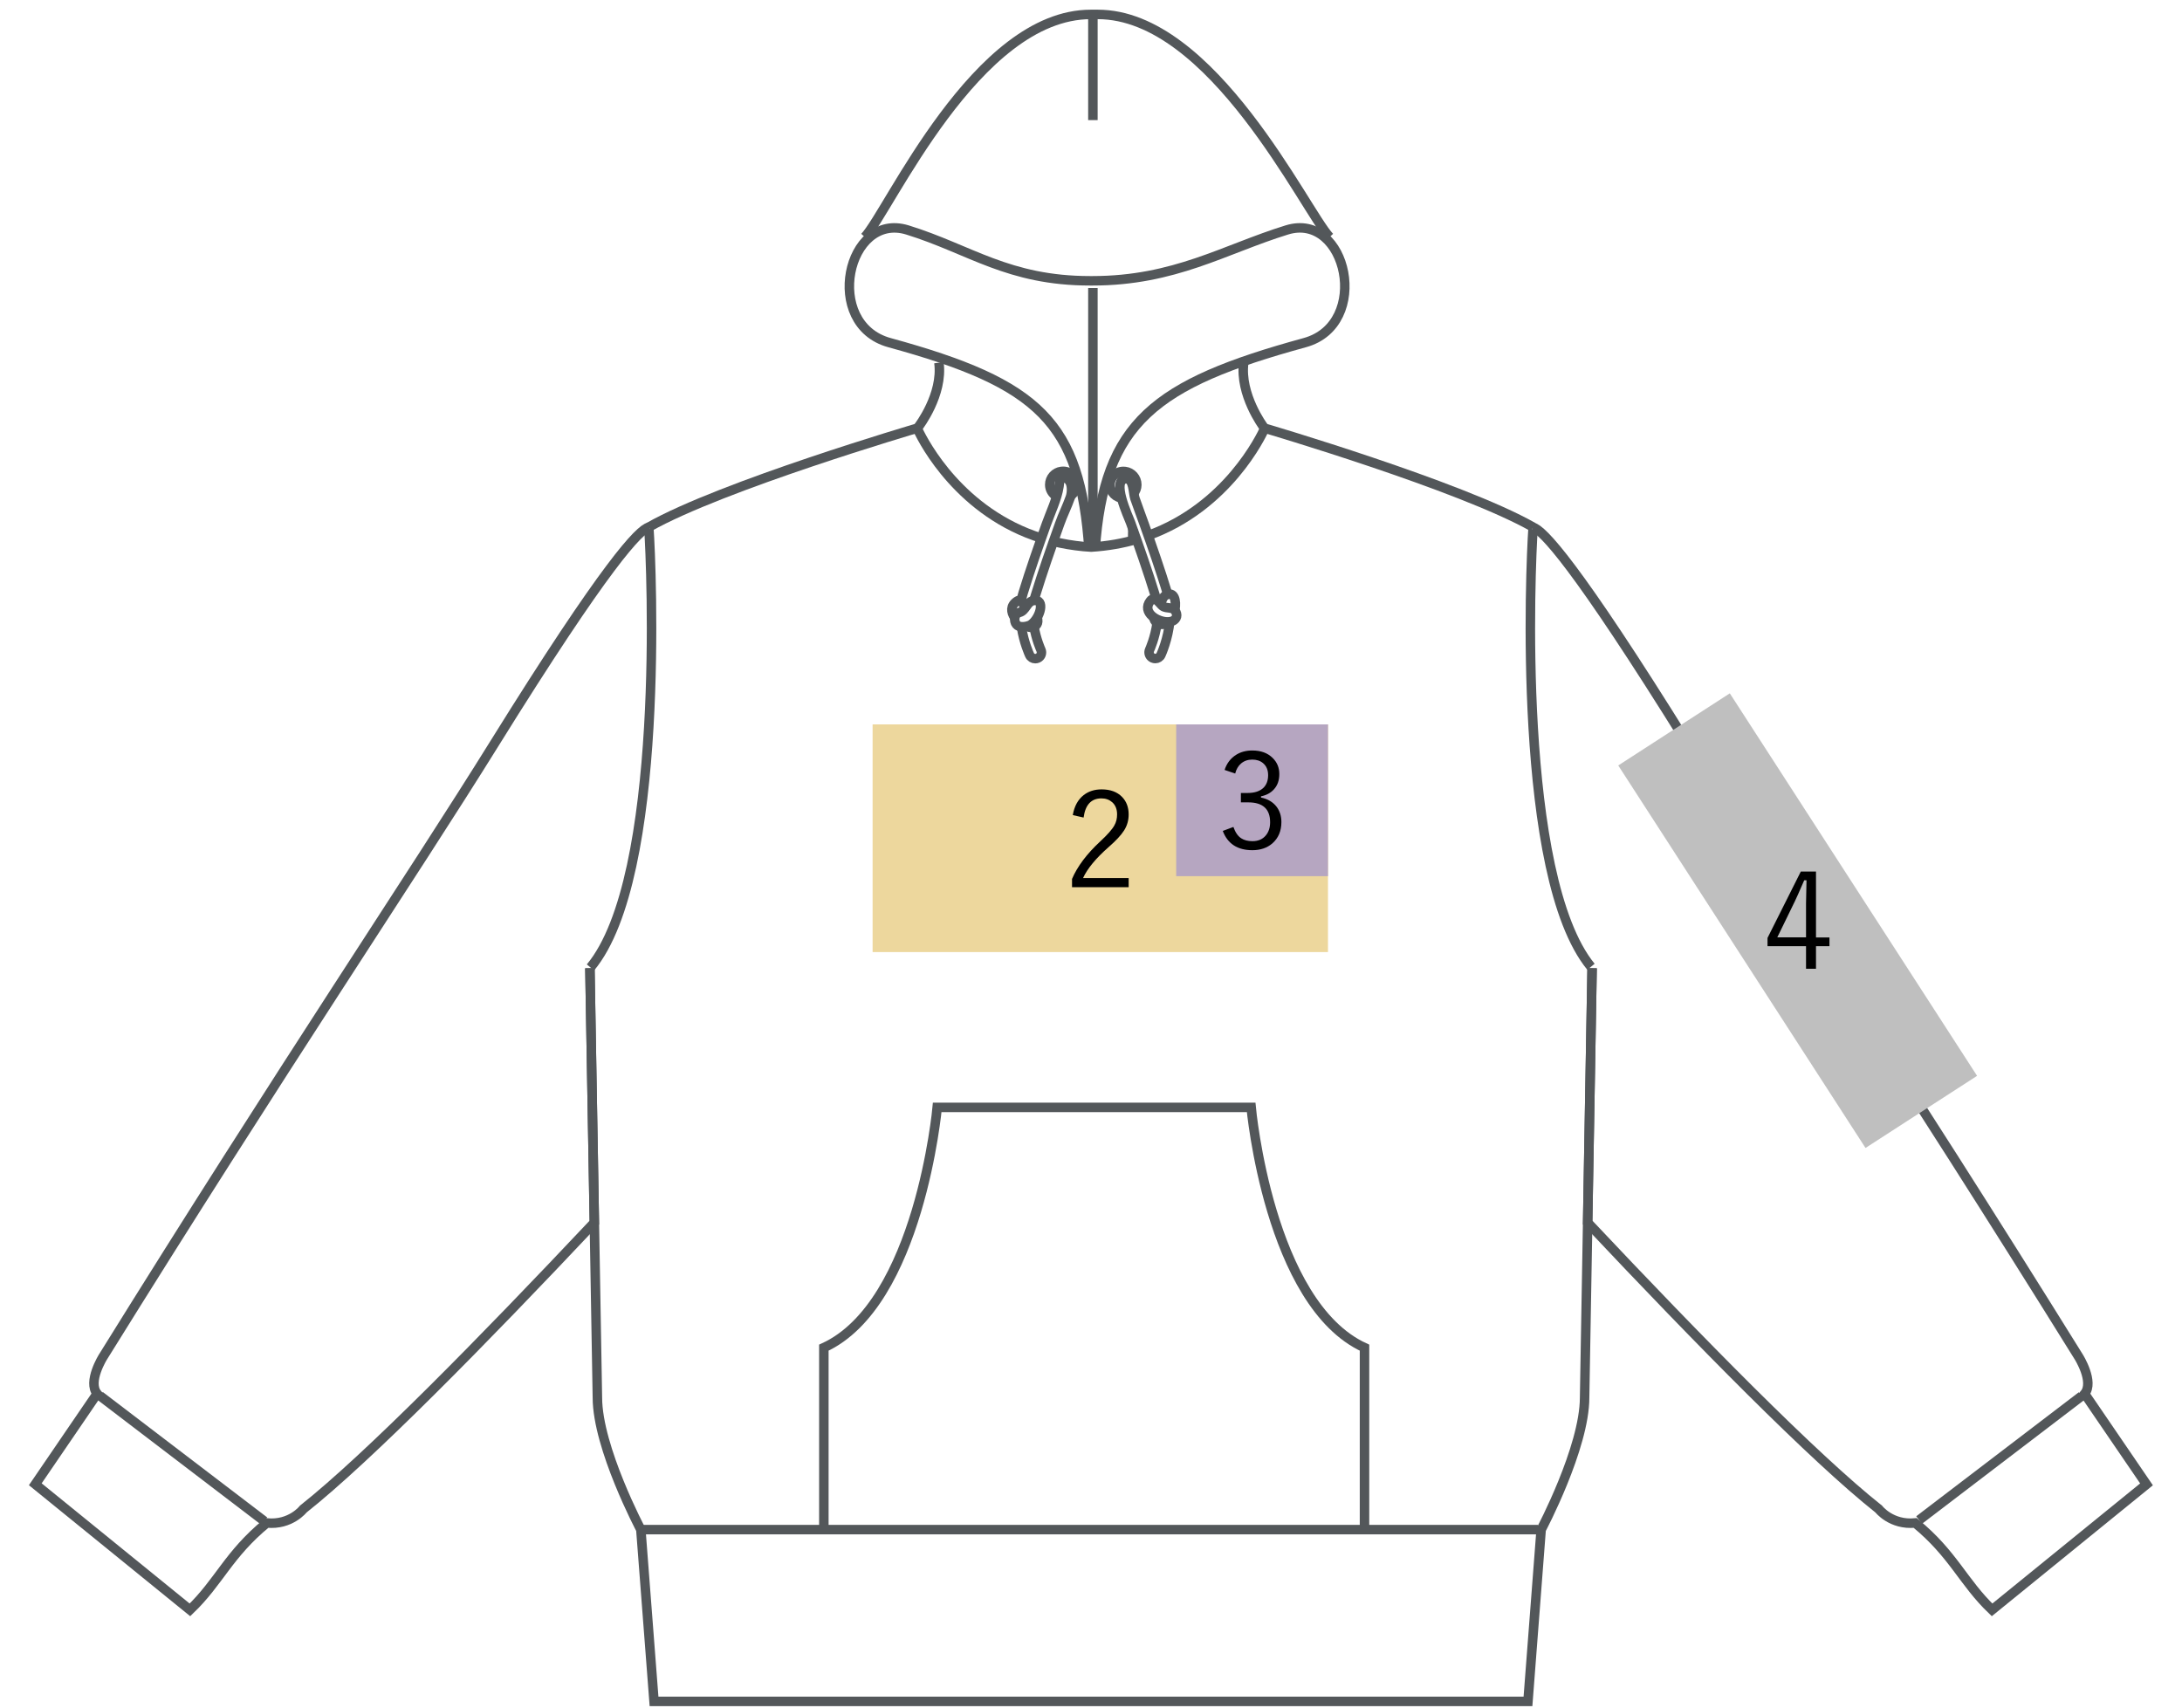 <?xml version="1.0" encoding="utf-8"?>
<!-- Generator: Adobe Illustrator 27.7.0, SVG Export Plug-In . SVG Version: 6.00 Build 0)  -->
<svg version="1.1" id="レイヤー_1" xmlns="http://www.w3.org/2000/svg" xmlns:xlink="http://www.w3.org/1999/xlink" x="0px"
	 y="0px" viewBox="0 0 230 180" style="enable-background:new 0 0 230 180;" xml:space="preserve">
<style type="text/css">
	.st0{fill:#96BFC3;}
	.st1{fill:#EDD79D;}
	.st2{fill:#BFBFBF;}
	.st3{fill:#B6A6C1;}
	.st4{fill:#DBDA96;}
	.st5{fill:none;stroke:#53575A;stroke-miterlimit:10;}
	.st6{fill:none;stroke:#53575A;}
	.st7{fill:none;stroke:#53575A;stroke-dasharray:1.5,1;}
	.st8{fill:#FFFFFF;stroke:#53575A;}
	.st9{fill:none;stroke:#53575A;stroke-width:0.5;}
	.st10{fill:none;stroke:#53575A;stroke-width:0.8;}
	.st11{fill:none;stroke:#070504;stroke-linecap:round;stroke-linejoin:round;stroke-miterlimit:10;stroke-dasharray:0.864,0.691;}
	.st12{fill:none;stroke:#656464;stroke-linejoin:round;stroke-miterlimit:10;}
	.st13{fill:none;stroke:#4F4F4F;stroke-linecap:round;stroke-linejoin:round;stroke-miterlimit:10;stroke-dasharray:0.864,0.691;}
	.st14{fill:none;stroke:#656464;stroke-miterlimit:10;}
</style>
<g>
	<line class="st8" x1="67.79" y1="161.24" x2="162.11" y2="161.24"/>
	<path class="st6" d="M111.35,52.31c-0.42-0.25-0.7-0.7-0.7-1.22c0-0.72,0.53-1.31,1.23-1.4c0.06-0.01,0.12-0.01,0.18-0.01
		c0.78,0,1.41,0.63,1.41,1.41c0,0.5-0.26,0.94-0.65,1.19"/>
	<path class="st6" d="M119.49,52.02c0.21-0.25,0.34-0.57,0.34-0.92c0-0.72-0.53-1.31-1.23-1.4c-0.06-0.01-0.12-0.01-0.18-0.01
		c-0.78,0-1.41,0.63-1.41,1.41c0,0.78,0.63,1.41,1.41,1.41"/>
	<g>
		<g>
			<g>
				<path class="st6" d="M111.01,57.07c1,0.25,2.07,0.43,3.19,0.54l0.83,0.06c1.75-0.11,3.35-0.4,4.82-0.83"/>
				<path class="st6" d="M96.78,45.36c0.65,1.36,4.47,8.7,13.02,11.38"/>
				<path class="st6" d="M62.24,101.98c7.91-9.51,6.42-42.53,6.16-46.22"/>
				<path class="st6" d="M121.02,56.45c8.38-3.02,11.92-10.5,12.27-11.25"/>
			</g>
		</g>
	</g>
	<path class="st6" d="M98.97,38.23c0.45,3.36-2.13,6.72-2.13,6.72l-0.17,0.19c0,0-20.6,6.06-28.29,10.43"/>
	<line class="st6" x1="115.2" y1="1.57" x2="115.2" y2="12.66"/>
	<line class="st6" x1="115.2" y1="30.36" x2="115.2" y2="57.68"/>
	<path class="st6" d="M115.44,57.95c0.9-13.44,6.32-17.51,22.09-21.83c7.06-1.93,4.47-13.85-1.89-11.88
		c-6.6,2.04-11.82,5.36-20.5,5.36h-0.22c-8.67,0-12.67-3.32-19.27-5.36c-6.37-1.96-8.96,9.95-1.89,11.88
		c15.77,4.32,20.13,8.39,21.03,21.83"/>
	<path class="st6" d="M167.82,102.06l-0.79,45.26c0,5.28-4.58,13.92-4.58,13.92l-1.39,18.11H68.94l-1.39-18.11
		c0,0-4.58-8.64-4.58-13.92l-0.79-45.26"/>
	<path class="st6" d="M161.59,55.8c-0.27,3.86-1.71,36.54,6.11,46.11"/>
	<path class="st6" d="M131.1,38.23c-0.45,3.36,2.07,6.74,2.07,6.74l0.15,0.17c0,0,20.6,6.06,28.29,10.43"/>
	<path class="st6" d="M140.15,24.99c-2.56-2.73-12.34-23.47-24.44-23.47h-0.73c-12.1,0-21.26,20.73-23.83,23.47"/>
	<path class="st7" d="M119.41,55.75c-0.02,0.45-0.02,0.9,0,1.36"/>
	<g>
		<path class="st6" d="M167.82,102.06l-0.47,26.81c11.79,12.52,23.83,24.77,30.68,30.2c0,0,1.33,1.72,3.85,1.47
			c4.04,3.31,5.03,6.22,8.1,9.16l16.28-13.23l-6.52-9.55c1.03-1.26-0.62-3.88-0.62-3.88c-18.99-30.57-32.49-50.54-41.23-64.61
			c-11.87-19.1-15.32-22.61-16.31-22.85c0,0,0,0,0.01,0"/>
		<line class="st6" x1="202.29" y1="160.23" x2="219.42" y2="147.16"/>
	</g>
	<g>
		<line class="st6" x1="27.86" y1="160.35" x2="10.53" y2="147.13"/>
		<path class="st6" d="M62.18,102.06l0.47,26.81c-11.79,12.52-23.83,24.77-30.68,30.2c0,0-1.33,1.72-3.85,1.47
			c-4.04,3.31-5.03,6.22-8.1,9.16L3.72,156.46l6.52-9.55c-1.03-1.26,0.62-3.88,0.62-3.88c18.99-30.57,32.49-50.54,41.23-64.61
			c11.87-19.1,15.32-22.61,16.31-22.85c0,0,0,0-0.01,0"/>
	</g>
	<g>
		<g>
			<path class="st6" d="M108.98,65.98c0.23,1.41,0.73,2.5,0.74,2.52c0.15,0.33,0.01,0.72-0.32,0.87c-0.09,0.04-0.18,0.06-0.28,0.06
				c-0.25,0-0.48-0.14-0.59-0.38c-0.04-0.09-0.61-1.32-0.86-2.95"/>
			<path class="st6" d="M107.66,63.26c0.05-0.26,0.11-0.52,0.19-0.77c0.74-2.42,1.58-4.81,2.43-7.2c0.46-1.3,1.14-2.67,1.35-4.04
				c0.06-0.39,0.01-0.79,0.46-0.86c0.3-0.05,0.51,0.14,0.66,0.37c0.27,0.43,0.23,1.2,0.07,1.66c-0.32,0.92-0.79,1.85-1.12,2.79
				c-0.91,2.54-1.8,5.08-2.59,7.66c-0.04,0.12-0.07,0.24-0.1,0.37"/>
		</g>
		<g>
			<path class="st6" d="M123.31,65.44c-0.18,1.94-0.9,3.51-0.94,3.6c-0.11,0.24-0.35,0.38-0.59,0.38c-0.09,0-0.19-0.02-0.28-0.06
				c-0.33-0.15-0.47-0.54-0.32-0.87c0.01-0.02,0.57-1.25,0.78-2.79"/>
			<path class="st6" d="M121.89,63.19c-0.03-0.11-0.05-0.21-0.09-0.32c-0.8-2.62-1.71-5.2-2.63-7.78c-0.21-0.59-2.13-4.63-0.44-4.62
				c0.77,0,0.71,1.51,0.9,2.07c0.31,0.91,0.66,1.81,0.98,2.72c0.85,2.39,1.69,4.8,2.43,7.23c0.02,0.06,0.04,0.12,0.05,0.18"/>
		</g>
		<g>
			<path class="st6" d="M108.47,65.94c0.09-0.03,0.17-0.07,0.23-0.12c0.95-0.69,1.54-2.75,0.22-2.51c-0.69,0.13-0.79,1.09-1.47,1.25
				c-0.53,0.13-0.63,0.89-0.31,1.27C107.4,66.16,108.05,66.1,108.47,65.94z"/>
		</g>
		<g>
			<path class="st6" d="M106.94,65.08c-0.38-0.56-0.45-1.23,0.25-1.7c0.63-0.42,0.69,0.58,0.91,0.88"/>
			<path class="st6" d="M109.21,64.94c0.09,0.09,0.15,0.22,0.17,0.4c0.07,0.5-0.29,0.81-0.78,0.79c-0.09,0-0.31-0.08-0.41-0.11"/>
		</g>
		<g>
			<path class="st6" d="M123.84,64.27c0.19-0.96-0.08-2-0.94-1.53c-0.35,0.19-0.43,0.57-0.55,0.94"/>
			<path class="st6" d="M121.59,64.98c0.01,0.28,0.16,0.56,0.39,0.71c0.35,0.22,0.97,0.15,1.31-0.14"/>
		</g>
		<g>
			<path class="st6" d="M123.19,65.55c-1.14,0.08-2.9-0.99-1.93-2.22c0.47-0.6,0.99,0.34,1.29,0.56c0.46,0.33,1.09-0.01,1.4,0.63
				c0.22,0.45-0.02,0.86-0.49,0.99C123.38,65.53,123.29,65.54,123.19,65.55z"/>
		</g>
	</g>
	<path class="st6" d="M86.84,160.95v-18.89c10.07-4.61,11.95-25.33,11.95-25.33h33.09c0,0,1.88,20.72,11.95,25.33v18.89"/>
</g>
<rect x="91.98" y="76.36" class="st1" width="48" height="24"/>
<g>
	<path d="M113.08,85.92c0.16-0.93,0.54-1.63,1.15-2.11c0.52-0.4,1.14-0.6,1.89-0.6c0.91,0,1.63,0.26,2.15,0.79
		c0.46,0.47,0.7,1.09,0.7,1.85c0,0.62-0.16,1.19-0.49,1.7c-0.31,0.49-0.86,1.08-1.63,1.75c-1.34,1.18-2.24,2.27-2.69,3.26h4.81v0.96
		H113v-0.87c0.56-1.31,1.55-2.64,2.99-3.97c0.75-0.7,1.24-1.25,1.47-1.67c0.2-0.35,0.29-0.73,0.29-1.16c0-0.55-0.17-0.98-0.52-1.29
		c-0.3-0.26-0.67-0.4-1.13-0.4c-1.07,0-1.7,0.67-1.88,2.02L113.08,85.92z"/>
</g>
<rect x="123.98" y="76.36" class="st3" width="16" height="16"/>
<g>
	<path d="M129.08,81.16c0.23-0.7,0.64-1.23,1.21-1.59c0.49-0.31,1.06-0.46,1.71-0.46c0.9,0,1.62,0.26,2.15,0.79
		c0.47,0.46,0.7,1.02,0.7,1.7c0,0.66-0.19,1.2-0.58,1.62c-0.34,0.37-0.79,0.61-1.35,0.72v0.13c0.72,0.15,1.27,0.48,1.65,0.98
		c0.33,0.44,0.5,0.98,0.5,1.6c0,0.95-0.32,1.7-0.96,2.26c-0.55,0.47-1.25,0.71-2.1,0.71c-1.57,0-2.61-0.68-3.12-2.03l1.12-0.42
		c0.2,0.57,0.47,0.97,0.83,1.2c0.31,0.2,0.7,0.3,1.18,0.3c0.6,0,1.07-0.2,1.41-0.61c0.3-0.36,0.45-0.82,0.45-1.39
		c0-1.39-0.77-2.09-2.3-2.09h-0.78v-0.99h0.7c0.76,0,1.32-0.19,1.7-0.57c0.31-0.32,0.47-0.75,0.47-1.31c0-0.55-0.18-0.97-0.54-1.27
		c-0.3-0.25-0.68-0.37-1.14-0.37c-0.46,0-0.85,0.14-1.17,0.41c-0.3,0.26-0.51,0.61-0.62,1.06L129.08,81.16z"/>
</g>
<rect x="165.57" y="89.99" transform="matrix(0.543 0.84 -0.84 0.543 168.023 -114.857)" class="st2" width="48" height="14"/>
<g>
	<path d="M191.42,91.87v6.95h1.42v0.92h-1.42v2.38h-1.05v-2.38h-4.06v-0.87l3.51-7H191.42z M190.37,98.81v-3.55
		c0-0.43,0.02-1.26,0.05-2.47h-0.24c-0.53,1.21-0.85,1.95-0.98,2.2l-1.86,3.82H190.37z"/>
</g>
</svg>
